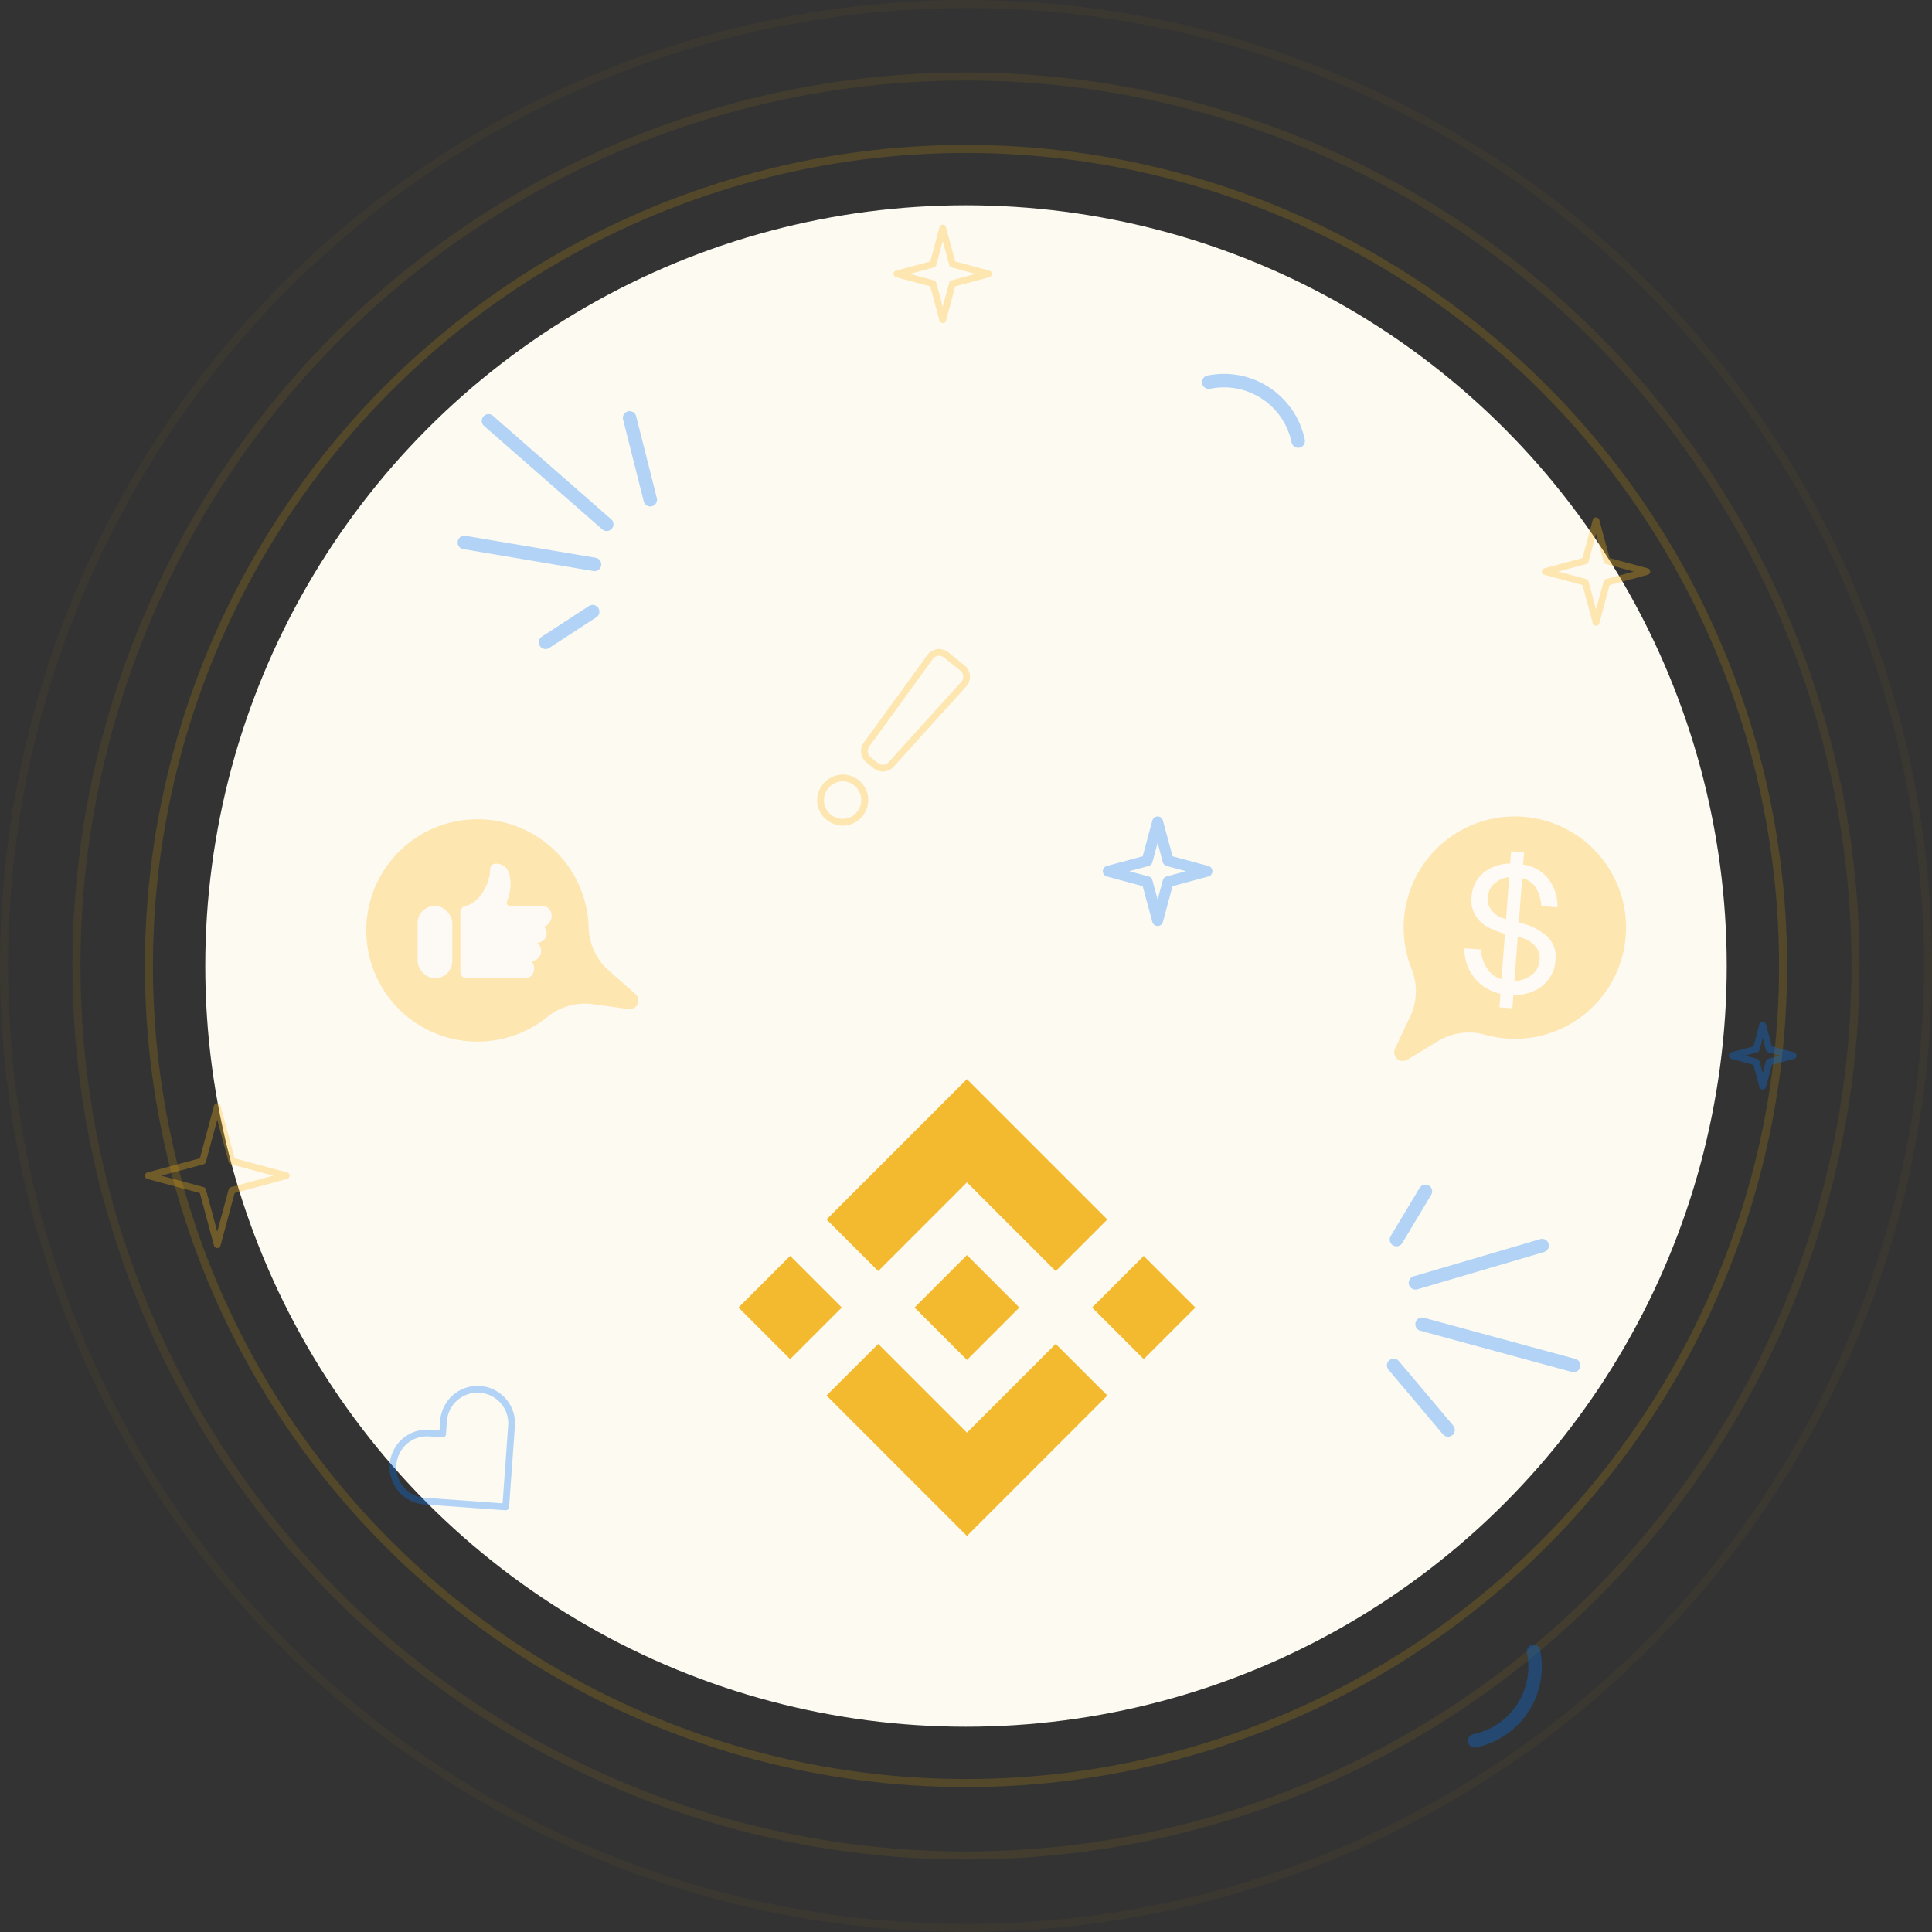 <svg xmlns="http://www.w3.org/2000/svg" width="480" height="480" viewBox="0 0 480 480">
  <rect x="0" y="0" width="480" height="480" fill="#333333" stroke="none"/>
  <g id="Group_3068" data-name="Group 3068" transform="translate(-1120 -160)">
    <g id="Group_3046" data-name="Group 3046" transform="translate(-2 26)">
      <g id="Ellipse_23" data-name="Ellipse 23" transform="translate(1158 170)" fill="none" stroke="#d19a00" stroke-width="2" opacity="0.2">
        <circle cx="204" cy="204" r="204" stroke="none"/>
        <circle cx="204" cy="204" r="203" fill="none"/>
      </g>
      <circle id="Ellipse_22" data-name="Ellipse 22" cx="189" cy="189" r="189" transform="translate(1173 185)" fill="#fdfaf2"/>
      <g id="Group_3017" data-name="Group 3017" transform="translate(1305.486 402.104)">
        <path id="Path_1" data-name="Path 1" d="M36.689,47.692,58.73,25.652,80.782,47.7,93.607,34.878,58.73,0,23.864,34.867Z" transform="translate(-1.982)" fill="#f3ba2f"/>
        <rect id="Rectangle_3" data-name="Rectangle 3" width="18.137" height="18.138" transform="translate(12.825 43.921) rotate(45)" fill="#f3ba2f"/>
        <path id="Path_2" data-name="Path 2" d="M36.687,73.407l22.041,22.04L80.779,73.4,93.611,86.214l-.006.007L58.728,121.1,23.861,86.233l-.018-.018Z" transform="translate(-1.98 -7.603)" fill="#f3ba2f"/>
        <rect id="Rectangle_4" data-name="Rectangle 4" width="18.138" height="18.137" transform="translate(113.497 56.752) rotate(135)" fill="#f3ba2f"/>
        <path id="Path_3" data-name="Path 3" d="M74.263,61.794h.005L61.254,48.78,51.637,58.4h0l-1.1,1.105-2.28,2.28h0l-.018.018.018.019,13,13L74.268,61.808l.006-.007Z" transform="translate(-4.507 -5.053)" fill="#f3ba2f"/>
      </g>
      <g id="Ellipse_24" data-name="Ellipse 24" transform="translate(1140 152)" fill="none" stroke="#d19a00" stroke-width="2" opacity="0.1">
        <circle cx="222" cy="222" r="222" stroke="none"/>
        <circle cx="222" cy="222" r="221" fill="none"/>
      </g>
      <g id="Ellipse_25" data-name="Ellipse 25" transform="translate(1122 134)" fill="none" stroke="#d19a00" stroke-width="2" opacity="0.05">
        <circle cx="240" cy="240" r="240" stroke="none"/>
        <circle cx="240" cy="240" r="239" fill="none"/>
      </g>
      <g id="Decor" transform="translate(622.077 -264.556)" opacity="0.3">
        <g id="Group_3034" data-name="Group 3034" transform="translate(613.596 500.705)">
          <g id="Group_3030" data-name="Group 3030" transform="translate(0 30.942)">
            <path id="Path_4105" data-name="Path 4105" d="M894.18,785.73a1.7,1.7,0,0,1-.281-.023l-32.347-5.457a1.677,1.677,0,0,1,.558-3.307l32.347,5.457a1.677,1.677,0,0,1-.277,3.331Z" transform="translate(-860.153 -776.918)" fill="#007aff"/>
          </g>
          <g id="Group_3031" data-name="Group 3031" transform="translate(5.995 0.722)">
            <path id="Path_4106" data-name="Path 4106" d="M916.24,679.831a1.671,1.671,0,0,1-1.1-.415l-29.386-25.708a1.677,1.677,0,0,1,2.208-2.524l29.386,25.708a1.677,1.677,0,0,1-1.1,2.939Z" transform="translate(-885.178 -650.769)" fill="#007aff"/>
          </g>
          <g id="Group_3032" data-name="Group 3032" transform="translate(41.078)">
            <path id="Path_4107" data-name="Path 4107" d="M1038.433,671.439a1.678,1.678,0,0,1-1.625-1.267l-5.131-20.328a1.677,1.677,0,1,1,3.252-.821l5.131,20.328a1.679,1.679,0,0,1-1.627,2.088Z" transform="translate(-1031.625 -647.756)" fill="#007aff"/>
          </g>
          <g id="Group_3033" data-name="Group 3033" transform="translate(20.19 48.134)">
            <path id="Path_4108" data-name="Path 4108" d="M946.112,859.653a1.677,1.677,0,0,1-.917-3.082l11.7-7.617a1.677,1.677,0,0,1,1.83,2.811l-11.7,7.617A1.668,1.668,0,0,1,946.112,859.653Z" transform="translate(-944.434 -848.682)" fill="#007aff"/>
          </g>
        </g>
        <g id="Group_3050" data-name="Group 3050" transform="matrix(-0.899, 0.438, -0.438, -0.899, 898.868, 736.601)">
          <g id="Group_3030-2" data-name="Group 3030" transform="translate(0 30.942)">
            <path id="Path_4105-2" data-name="Path 4105" d="M894.18,785.73a1.7,1.7,0,0,1-.281-.023l-32.347-5.457a1.677,1.677,0,0,1,.558-3.307l32.347,5.457a1.677,1.677,0,0,1-.277,3.331Z" transform="translate(-860.153 -776.918)" fill="#007aff"/>
          </g>
          <g id="Group_3031-2" data-name="Group 3031" transform="translate(5.995 0.722)">
            <path id="Path_4106-2" data-name="Path 4106" d="M916.24,679.831a1.671,1.671,0,0,1-1.1-.415l-29.386-25.708a1.677,1.677,0,0,1,2.208-2.524l29.386,25.708a1.677,1.677,0,0,1-1.1,2.939Z" transform="translate(-885.178 -650.769)" fill="#007aff"/>
          </g>
          <g id="Group_3032-2" data-name="Group 3032" transform="translate(41.078)">
            <path id="Path_4107-2" data-name="Path 4107" d="M1038.433,671.439a1.678,1.678,0,0,1-1.625-1.267l-5.131-20.328a1.677,1.677,0,1,1,3.252-.821l5.131,20.328a1.679,1.679,0,0,1-1.627,2.088Z" transform="translate(-1031.625 -647.756)" fill="#007aff"/>
          </g>
          <g id="Group_3033-2" data-name="Group 3033" transform="translate(20.19 48.134)">
            <path id="Path_4108-2" data-name="Path 4108" d="M946.112,859.653a1.677,1.677,0,0,1-.917-3.082l11.7-7.617a1.677,1.677,0,0,1,1.83,2.811l-11.7,7.617A1.668,1.668,0,0,1,946.112,859.653Z" transform="translate(-944.434 -848.682)" fill="#007aff"/>
          </g>
        </g>
        <g id="Group_3036" data-name="Group 3036" transform="translate(702.93 559.81)">
          <g id="Group_3035" data-name="Group 3035" transform="translate(0)">
            <path id="Path_4109" data-name="Path 4109" d="M2140.715,1588.567a6.413,6.413,0,0,1-6.245-5.673,6.477,6.477,0,0,1,5.615-6.97,6.333,6.333,0,0,1,5.632,10.284,6.159,6.159,0,0,1-4.21,2.311A6.758,6.758,0,0,1,2140.715,1588.567Zm.124-11.011a4.725,4.725,0,0,0-.557.034,4.8,4.8,0,0,0-4.143,5.142h0a4.713,4.713,0,0,0,5.171,4.122,4.668,4.668,0,0,0-.471-9.3Zm9.926-2.427a3.6,3.6,0,0,1-2.264-.8l-1.805-1.455a3.608,3.608,0,0,1-.656-4.933l15.888-21.882.013-.016a3.615,3.615,0,0,1,5.077-.547l4.055,3.267a3.615,3.615,0,0,1,.547,5.078l-.031.036-18.143,20.062A3.6,3.6,0,0,1,2150.766,1575.129Zm12.495-28.049-15.863,21.847a1.933,1.933,0,0,0,.352,2.643l1.805,1.454a1.936,1.936,0,0,0,2.648-.209l18.126-20.043a1.936,1.936,0,0,0-.307-2.7l-4.054-3.267A1.937,1.937,0,0,0,2163.26,1547.08Z" transform="translate(-2134.438 -1544.7)" fill="#ffb917"/>
          </g>
        </g>
        <g id="Group_3037" data-name="Group 3037" transform="translate(798.558 491.444)">
          <path id="Path_4110" data-name="Path 4110" d="M1656.143,627.465a1.677,1.677,0,0,1-1.641-1.339,17.153,17.153,0,0,0-20.239-13.322,1.677,1.677,0,1,1-.677-3.285,20.509,20.509,0,0,1,24.2,15.929,1.678,1.678,0,0,1-1.644,2.016Z" transform="translate(-1632.248 -609.096)" fill="#007aff"/>
        </g>
        <g id="Group_3038" data-name="Group 3038" transform="translate(864.63 807.158)">
          <path id="Path_4111" data-name="Path 4111" d="M1905.594,1910.822a1.677,1.677,0,0,1-.337-3.32,17.152,17.152,0,0,0,13.321-20.238,1.677,1.677,0,0,1,3.285-.677,20.51,20.51,0,0,1-15.929,24.2A1.685,1.685,0,0,1,1905.594,1910.822Z" transform="translate(-1903.919 -1885.248)" fill="#007aff"/>
        </g>
        <g id="Group_3040" data-name="Group 3040" transform="translate(590.922 601.398)">
          <path id="Path_4112" data-name="Path 4112" d="M1833.895,1096.4a27.56,27.56,0,0,0,1.982,9.614,14.732,14.732,0,0,1-.377,11.782l-3.76,7.969a2.15,2.15,0,0,0,3.058,2.756l7.662-4.64a14.855,14.855,0,0,1,11.674-1.559,27.622,27.622,0,1,0-20.239-25.922Z" transform="translate(-1576.149 -1068.08)" fill="#ffb917"/>
          <path id="Path_4113" data-name="Path 4113" d="M818.76,1088.276a27.563,27.563,0,0,1,1.991,9.612,14.732,14.732,0,0,0,5.016,10.667l6.611,5.826a2.15,2.15,0,0,1-1.715,3.743l-8.874-1.223a14.854,14.854,0,0,0-11.336,3.2,27.623,27.623,0,1,1,8.307-31.821Z" transform="translate(-765.507 -1070.262)" fill="#ffb917"/>
          <g id="Group_3039" data-name="Group 3039" transform="translate(12.755 11.729)">
            <rect id="Rectangle_86" data-name="Rectangle 86" width="8.621" height="18.003" rx="4.31" transform="translate(0 10.48)" fill="#fcfcfc"/>
            <path id="Path_4114" data-name="Path 4114" d="M885.76,1129.952a3.2,3.2,0,0,1-.019.332,2.991,2.991,0,0,1-.783,1.707,2.921,2.921,0,0,1-1.1.734,2.251,2.251,0,0,1,.455.616,2.35,2.35,0,0,1,.086,1.8,2.6,2.6,0,0,1-2.237,1.6,2.522,2.522,0,0,1-1.388,4.526,2.862,2.862,0,0,1,.359,3.036c-.5,1.061-1.519,1.209-2.554,1.219h-.2q-4.011-.012-8.029-.008a1.5,1.5,0,0,1-.193.013h-5.491a1.565,1.565,0,0,1-1.562-1.482.334.334,0,0,0,0-.054v-14.9a1.563,1.563,0,0,1,1.388-1.554c.1-.026.215-.06.343-.1,3.75-1.3,5.64-6.265,5.645-8.737a1.7,1.7,0,0,1,.447-1.339c.734-.614,2.532-.29,3.49.733,1.616,1.725,1.269,5.892.457,7.781-.105.244-.426.936-.131,1.347.261.364.892.355,1.344.3l6.954,0c.06,0,.15,0,.26.005a2.687,2.687,0,0,1,1.669.584,2.311,2.311,0,0,1,.636.946A2.53,2.53,0,0,1,885.76,1129.952Z" transform="translate(-852.471 -1117.041)" fill="#fcfcfc"/>
          </g>
          <path id="Path_4115" data-name="Path 4115" d="M1924.908,1125.4a14.255,14.255,0,0,0-6.109-3.206l-.949-.263.826-11.011a5.221,5.221,0,0,1,3.486,2.492,10.622,10.622,0,0,1,1.291,4.428l4.022.3a11.621,11.621,0,0,0-2.334-7.137,9.646,9.646,0,0,0-6.212-3.46l.23-3.066-.674-.051-1.824-.137-.72-.054-.23,3.067a10.533,10.533,0,0,0-6.467,2.135,8.269,8.269,0,0,0-3.12,6.169,7.066,7.066,0,0,0,1.162,4.884,8.521,8.521,0,0,0,3,2.67,24.342,24.342,0,0,0,3.586,1.41l.535.14-.847,11.291a6.377,6.377,0,0,1-3.634-2.716,9.415,9.415,0,0,1-1.485-4.652l-4.116-.309a11.491,11.491,0,0,0,1.018,4.92,11.106,11.106,0,0,0,3.261,4.18,11.35,11.35,0,0,0,4.685,2.192l-.253,3.379.72.054,1.824.137.674.051.246-3.278a12.456,12.456,0,0,0,4.775-.886,9.254,9.254,0,0,0,3.965-3.009,8.851,8.851,0,0,0,1.723-4.784A6.9,6.9,0,0,0,1924.908,1125.4Zm-10.627-4.43a5.667,5.667,0,0,1-3.034-1.881,4.5,4.5,0,0,1-1.132-3.414,5,5,0,0,1,1.845-3.587,6.277,6.277,0,0,1,3.5-1.41l-.78,10.405Zm6.558,14.16a7.224,7.224,0,0,1-4.077,1.3l.821-10.949.628.16a7.2,7.2,0,0,1,3.525,1.918,4.542,4.542,0,0,1,1.271,3.751A4.933,4.933,0,0,1,1920.839,1135.127Z" transform="translate(-1631.506 -1095.573)" fill="#fff"/>
        </g>
        <g id="Group_3041" data-name="Group 3041" transform="translate(882.998 527.1)">
          <path id="Path_4116" data-name="Path 4116" d="M1998.185,784.85h0a.838.838,0,0,1-.81-.62l-2.551-9.476-9.476-2.552a.838.838,0,0,1,0-1.619l9.476-2.552,2.551-9.476a.839.839,0,0,1,1.619,0l2.552,9.476,9.476,2.552a.838.838,0,0,1,0,1.619l-9.476,2.552L1999,784.23A.839.839,0,0,1,1998.185,784.85Zm-9.394-13.458,6.935,1.867a.838.838,0,0,1,.592.591l1.867,6.935,1.867-6.935a.838.838,0,0,1,.592-.591l6.935-1.867-6.935-1.867a.838.838,0,0,1-.592-.592L1998.185,762l-1.867,6.935a.838.838,0,0,1-.592.592Zm6.717-2.677h0Z" transform="translate(-1984.728 -757.935)" fill="#ffb917"/>
        </g>
        <g id="Group_3042" data-name="Group 3042" transform="translate(721.919 454.38)">
          <path id="Path_4117" data-name="Path 4117" d="M1324.555,478.829a.839.839,0,0,1-.81-.62l-2.29-8.5-8.5-2.29a.838.838,0,0,1,0-1.619l8.5-2.29,2.29-8.5a.839.839,0,0,1,1.62,0l2.29,8.5,8.5,2.29a.838.838,0,0,1,0,1.619l-8.5,2.29-2.29,8.5A.838.838,0,0,1,1324.555,478.829Zm-8.161-12.225,5.964,1.606a.839.839,0,0,1,.592.592l1.606,5.964,1.606-5.964a.839.839,0,0,1,.592-.592l5.964-1.606L1326.753,465a.839.839,0,0,1-.592-.592l-1.606-5.964-1.606,5.964a.839.839,0,0,1-.592.592Zm5.746-2.415h0Z" transform="translate(-1312.331 -454.38)" fill="#ffb917"/>
        </g>
        <g id="Group_3043" data-name="Group 3043" transform="translate(596.718 742.877)">
          <path id="Path_4118" data-name="Path 4118" d="M818.549,1689.562l-.06,0-20.149-1.451a9.306,9.306,0,0,1,1.337-18.564l2.423.174.174-2.423a9.306,9.306,0,0,1,9.951-8.613l-.06.836.06-.836a9.306,9.306,0,0,1,8.613,9.951l-1.452,20.149a.837.837,0,0,1-.314.6.854.854,0,0,1-.153.1A.841.841,0,0,1,818.549,1689.562ZM799,1671.2a7.629,7.629,0,0,0-.543,15.239l19.314,1.391,1.391-19.314a7.629,7.629,0,0,0-7.061-8.157h0a7.629,7.629,0,0,0-8.157,7.061l-.235,3.259a.838.838,0,0,1-.9.776l-3.259-.235C799.371,1671.2,799.186,1671.2,799,1671.2Z" transform="translate(-789.702 -1658.658)" fill="#007aff"/>
        </g>
        <g id="Group_3044" data-name="Group 3044" transform="translate(535.923 672.671)">
          <path id="Path_4119" data-name="Path 4119" d="M553.9,1401.558a.838.838,0,0,1-.81-.62l-3.511-13.04-13.04-3.511a.838.838,0,0,1,0-1.619l13.04-3.511,3.511-13.04a.838.838,0,0,1,1.619,0l3.511,13.04,13.04,3.511a.838.838,0,0,1,0,1.619l-13.04,3.511-3.511,13.04A.838.838,0,0,1,553.9,1401.558Zm-13.917-17.981,10.5,2.827a.838.838,0,0,1,.592.591l2.827,10.5,2.827-10.5a.838.838,0,0,1,.592-.591l10.5-2.827-10.5-2.827a.838.838,0,0,1-.592-.592l-2.827-10.5-2.827,10.5a.839.839,0,0,1-.592.592Zm10.281-3.636h0Z" transform="translate(-535.923 -1365.597)" fill="#ffb917"/>
        </g>
        <g id="Group_3045" data-name="Group 3045" transform="translate(929.438 652.397)">
          <path id="Path_4120" data-name="Path 4120" d="M2187,1297.8a.839.839,0,0,1-.81-.621l-1.482-5.5-5.5-1.482a.838.838,0,0,1,0-1.619l5.5-1.482,1.482-5.5a.839.839,0,0,1,1.619,0l1.482,5.5,5.5,1.482a.838.838,0,0,1,0,1.619l-5.5,1.482-1.482,5.5A.838.838,0,0,1,2187,1297.8Zm-4.352-8.416,2.963.8a.838.838,0,0,1,.592.592l.8,2.963.8-2.963a.838.838,0,0,1,.592-.592l2.962-.8-2.962-.8a.839.839,0,0,1-.592-.592l-.8-2.963-.8,2.963a.839.839,0,0,1-.592.592Zm2.745-1.607h0Z" transform="translate(-2178.582 -1280.967)" fill="#007aff"/>
        </g>
        <g id="Group_3051" data-name="Group 3051" transform="translate(773.919 601.398)">
          <path id="Path_4120-2" data-name="Path 4120" d="M2192.194,1308.191a1.357,1.357,0,0,1-1.31-1l-2.4-8.9-8.9-2.4a1.356,1.356,0,0,1,0-2.619l8.9-2.4,2.4-8.9a1.357,1.357,0,0,1,2.62,0l2.4,8.9,8.9,2.4a1.356,1.356,0,0,1,0,2.619l-8.9,2.4-2.4,8.9A1.356,1.356,0,0,1,2192.194,1308.191Zm-7.04-13.613,4.792,1.291a1.356,1.356,0,0,1,.957.957l1.291,4.792,1.29-4.792a1.355,1.355,0,0,1,.958-.957l4.791-1.291-4.791-1.29a1.357,1.357,0,0,1-.958-.957l-1.29-4.792-1.291,4.792a1.358,1.358,0,0,1-.957.957Zm4.44-2.6h0Z" transform="translate(-2178.582 -1280.967)" fill="#007aff"/>
        </g>
      </g>
    </g>
  </g>
</svg>
